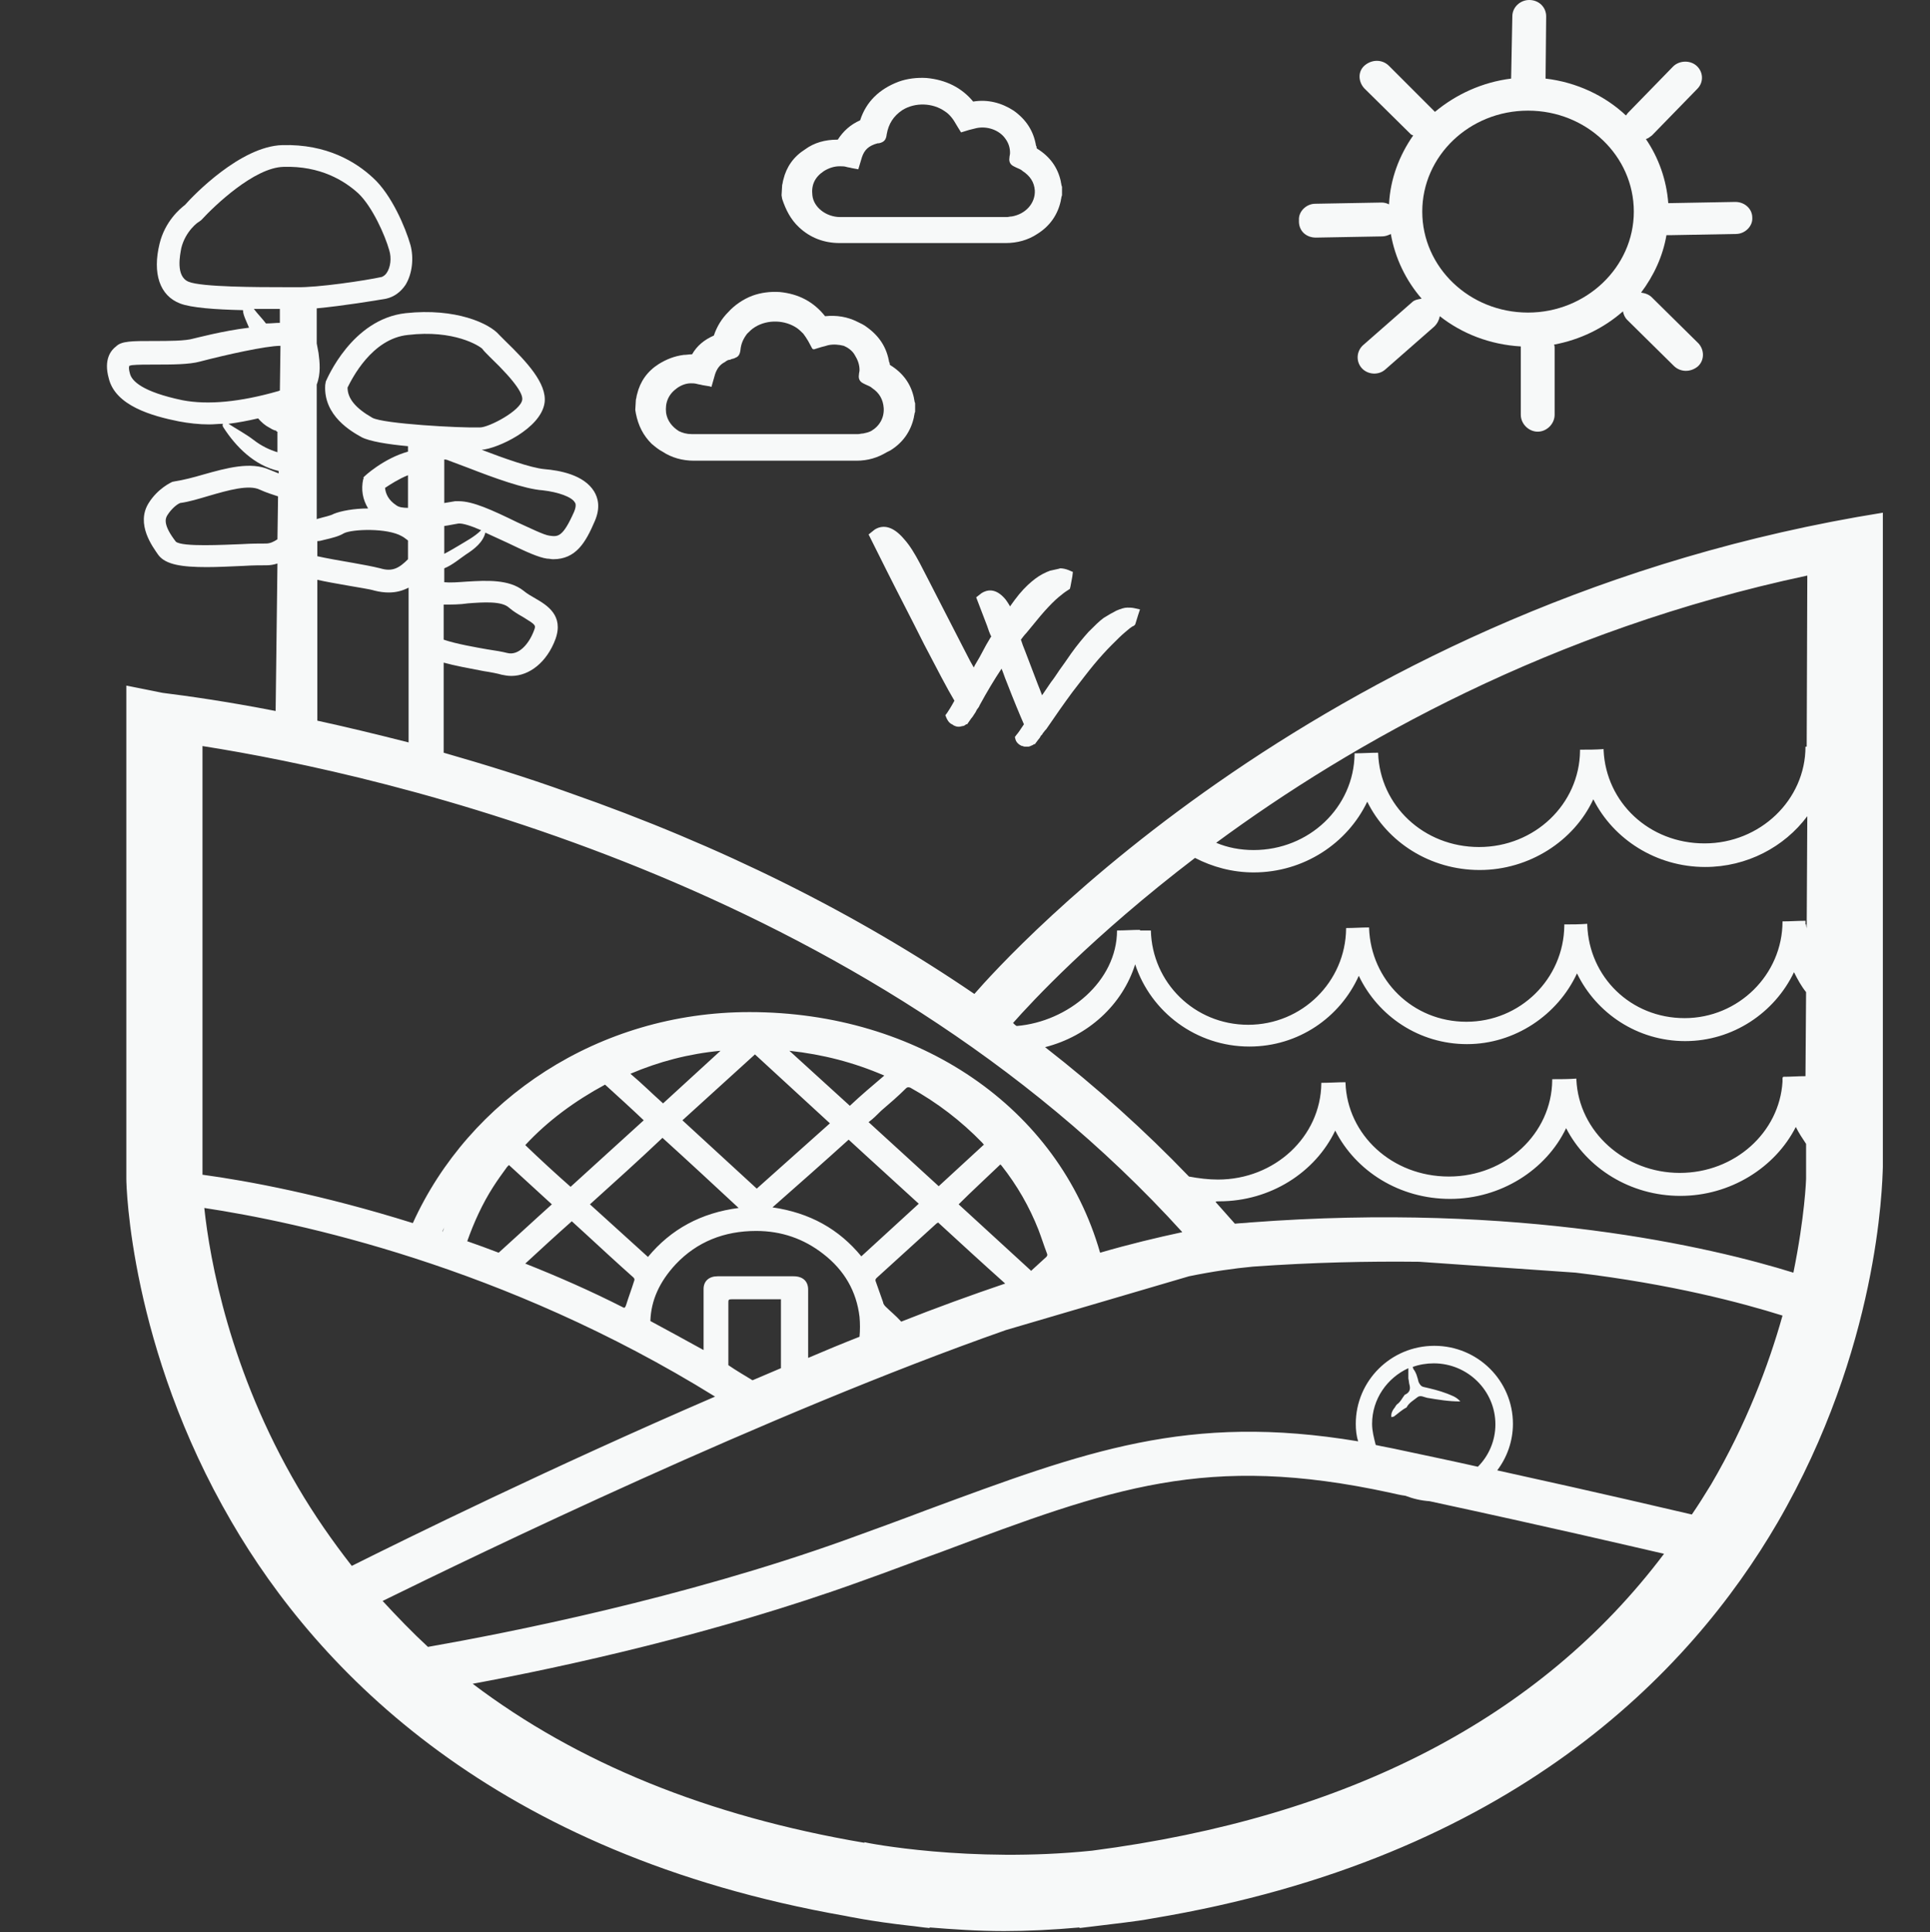 <?xml version="1.0" encoding="UTF-8"?> <!-- Generator: Adobe Illustrator 26.1.0, SVG Export Plug-In . SVG Version: 6.00 Build 0) --> <svg xmlns="http://www.w3.org/2000/svg" xmlns:xlink="http://www.w3.org/1999/xlink" id="Layer_1" x="0px" y="0px" viewBox="0 0 319.3 319.6" style="enable-background:new 0 0 319.3 319.6;" xml:space="preserve"><rect x="0" y="0" width="319.3" height="319.6" fill="#333333" stroke="none"/> <style type="text/css"> .st0{fill:#F7F9F9;} </style> <g id="c"> <g> <path class="st0" d="M173.7,94.4c-0.8,0.3-1.6,0.7-2.4,1.3c-0.8,0.6-1.7,1.4-2.7,2.6c-0.5,0.6-1,1.3-1.5,2 c-0.2-0.4-0.5-0.8-0.7-1.1c-1.7-2.1-3.2-1.6-4-1.1l-0.9,0.7l1.8,4.7c0.2,0.6,0.4,1.2,0.7,1.8c0,0-0.1,0.1-0.1,0.1 c-0.6,1-1,1.7-1.3,2.3c-0.3,0.6-0.7,1.3-1.3,2.3l-0.2,0.4c-0.3-0.5-0.8-1.4-1.6-3l-3.7-7.2c-1.5-2.9-2.7-5.3-3.6-7 c-0.9-1.7-1.7-3-2.6-4c-2.1-2.5-3.8-2.3-4.9-1.6l-1,0.8l3,6c1.8,3.6,3.9,7.6,6.2,12.2c2.2,4.2,3.8,7.3,5,9.3c-0.6,1.1-1,1.7-1.2,2 l-0.3,0.4l0.2,0.5c0.2,0.4,0.4,0.7,0.7,0.9c0.2,0.1,0.4,0.2,0.5,0.3c0.2,0.1,0.5,0.2,0.7,0.2c0.1,0,0.1,0,0.2,0 c0.2,0,0.4-0.1,0.5-0.1c0.2,0,0.4-0.1,0.5-0.2c0,0,0.1,0,0.1-0.1h0.2l0.7-1c0.2-0.2,0.3-0.4,0.5-0.7l0.2-0.3c0,0,0.1-0.2,0.1-0.2 l0.1-0.2c0.2-0.3,0.4-0.5,0.4-0.6l0.1-0.2c1.2-2.2,2.4-4.2,3.6-6c0.3,0.7,0.5,1.4,0.8,2.1c1.2,3.1,2.2,5.5,2.9,7.1 c-0.6,0.9-1,1.5-1.2,1.7l-0.3,0.4l0.1,0.4c0.1,0.4,0.4,0.7,0.7,0.9c0.2,0.1,0.3,0.2,0.5,0.2c0.2,0.1,0.3,0.1,0.5,0.1 c0.1,0,0.2,0,0.4,0c0.2,0,0.3-0.1,0.4-0.1c0.1-0.1,0.3-0.1,0.4-0.2c0.1,0,0.1-0.1,0.1-0.1l0.2,0l0.6-0.8c0.2-0.2,0.3-0.4,0.4-0.6 l0.2-0.2c0,0,0.1-0.1,0.1-0.2l0.1-0.1c0.2-0.3,0.4-0.5,0.5-0.6c1.5-2.2,2.9-4.2,4.3-6.1c1.4-1.8,2.6-3.4,3.6-4.6 c1-1.2,2-2.3,2.9-3.2c0.9-0.9,1.6-1.6,2.2-2.1c0.6-0.5,1-0.9,1.5-1.1l0.2-0.2l0.1-0.3c0.1-0.4,0.3-0.9,0.4-1.3l0.3-0.9l-0.9-0.2 c-0.4-0.1-0.8-0.1-1.2-0.1c-0.5,0-1.1,0.2-1.8,0.5c-0.6,0.3-1.3,0.7-2.1,1.2c-0.7,0.5-1.5,1.3-2.5,2.3c-0.9,1-1.9,2.2-2.9,3.6 c-0.7,1-1.3,1.9-1.9,2.7c-0.6,0.9-1,1.5-1.4,2l-1.5,2.2c-0.2-0.5-0.4-1.1-0.7-1.8l-2.1-5.5c-0.3-0.7-0.5-1.3-0.7-1.9 c0.3-0.4,0.6-0.8,0.9-1.1c1.1-1.3,2.1-2.6,3-3.6c0.9-1,1.7-1.8,2.3-2.3c0.6-0.5,1.1-0.9,1.6-1.2l0.3-0.2l0.1-0.4 c0.1-0.5,0.2-1.1,0.3-1.6l0.1-0.8l-0.7-0.3c-0.5-0.2-1-0.3-1.4-0.3C175.2,94.1,174.5,94.2,173.7,94.4L173.7,94.4z"></path> <path class="st0" d="M217.7,39.3l11-0.2c0.5,0,1-0.2,1.4-0.4c0.7,4,2.5,7.7,5.1,10.7c-0.6,0.1-1.2,0.2-1.6,0.6l-8.1,7.1 c-1.1,1-1.2,2.7-0.2,3.8c1,1.1,2.8,1.2,3.9,0.2l8.1-7.1c0.5-0.5,0.8-1.1,0.9-1.7c3.7,2.9,8.3,4.7,13.4,5c0,0.1,0,0.2,0,0.3l0,11 c0,1.5,1.3,2.8,2.8,2.8c1.5,0,2.8-1.3,2.8-2.8l0-11c0-0.2,0-0.4-0.1-0.6c4.3-0.8,8.2-2.7,11.4-5.5c0.1,0.5,0.3,1,0.7,1.4l7.7,7.6 c1.1,1.1,2.8,1.1,4,0.1c1.1-1,1.1-2.7,0.1-3.8l-7.7-7.6c-0.5-0.5-1.1-0.7-1.8-0.8c2.1-2.8,3.6-6,4.2-9.5c0.2,0,0.3,0,0.5,0l11-0.2 c1.5,0,2.8-1.3,2.7-2.7c0-1.5-1.3-2.6-2.8-2.6l-11,0.2c0,0-0.1,0-0.1,0c-0.3-3.9-1.6-7.5-3.7-10.6c0.4-0.1,0.7-0.4,1-0.6l7.5-7.7 c1.1-1.1,1-2.8-0.1-3.8c-1.1-1-2.9-0.9-3.9,0.1l-7.5,7.7c-0.1,0.1-0.2,0.3-0.3,0.4c-3.5-3.3-8.2-5.5-13.3-6.1l0.1-10.3 c0-1.5-1.2-2.7-2.8-2.7c-1.5,0-2.8,1.2-2.8,2.7L250,13c-4.8,0.6-9.1,2.6-12.6,5.5l-7.6-7.6c-1.1-1.1-2.8-1.1-4-0.1 s-1.1,2.7-0.1,3.8l7.7,7.6c0.1,0.1,0.2,0.1,0.4,0.2c-2.3,3.3-3.8,7.2-4,11.4c-0.4-0.2-0.8-0.3-1.2-0.3l-11,0.2 c-1.5,0-2.8,1.3-2.7,2.7C214.8,38.2,216.1,39.3,217.7,39.3L217.7,39.3z M252.8,18.3c9.7,0,17.5,7.5,17.5,16.7s-7.9,16.7-17.5,16.7 c-9.7,0-17.5-7.5-17.5-16.7S243.1,18.3,252.8,18.3z"></path> <path class="st0" d="M161.2,164.4c-19.5-13.3-41.9-24.5-67.1-33.3c-7.2-2.6-14.1-4.7-20.7-6.6v-14.9c1.8,0.5,4,0.9,6.6,1.4 c1.3,0.2,2.3,0.4,3,0.6c0.5,0.1,1,0.2,1.6,0.2c3,0,5.9-2.3,7.3-6.1c1.4-3.9-1.4-5.6-3.3-6.7c-0.7-0.4-1.4-0.8-2-1.3 c-2.4-1.9-6.1-1.7-9.4-1.5c-1.4,0.1-2.7,0.2-3.7,0.1v-2.3c1.3-0.5,2.7-1.7,3.6-2.3c1.4-0.9,2.8-2,3.2-3.6c1.3,0.6,2.6,1.2,3.7,1.7 c3.1,1.5,5.1,2.4,6.5,2.6c0.4,0,0.7,0.1,1,0.1c3.8,0,5.4-2.8,6.9-6.3c1-2.3,0.5-3.9-0.1-4.9c-1.7-2.8-5.8-3.5-8.2-3.7 c-2.3-0.2-7-1.9-10.4-3.2c2.6-0.2,9.8-3.5,10.4-7.8c0.4-3.2-3-6.8-6.5-10.2c-0.4-0.4-0.8-0.8-1-1c-1.6-1.9-7.2-4.5-15.5-3.6 c-8.9,1-13,10.9-13.2,11.3l-0.1,0.6c-0.3,5.1,4.4,7.7,6,8.6c1.3,0.7,4.4,1.2,7.7,1.5v0.9c-4,1.1-7.3,4.1-7.4,4.3l0.1,0.2h-0.1 c-0.4,1.8-0.1,3.4,0.8,4.9c-2.3,0-4.5,0.4-5.7,0.9c-0.5,0.3-1.6,0.5-2.6,0.8c-0.1,0-0.1,0-0.2,0.1v-2.1c0,0,0-0.1,0-0.1V63.6 c0.7-1.8,0.5-3.7,0.3-5.2c-0.1-0.6-0.2-1.1-0.3-1.6V51c4.3-0.4,9.8-1.3,11.5-1.6c1.3-0.3,2.4-1.1,3.2-2.3c1.1-1.8,1.4-4.4,0.8-6.6 c-0.8-2.8-3.1-8.3-6.2-11.1c-2.8-2.6-7.6-5.6-15-5.4c-6.9,0.2-14.7,8.3-16.1,9.9c-0.8,0.6-3.3,2.7-4.2,6.4c-1.2,4.9,0,8.6,3.4,9.9 c1.8,0.7,5.8,1,10.4,1.1c0,0.5,0.2,1,0.4,1.5c0.2,0.5,0.4,0.9,0.6,1.4C36.9,54.7,32.1,56,32,56c-1.3,0.4-4.2,0.4-6.5,0.4 c-3.7,0-5.4,0-6.3,0.9c-0.8,0.6-2.1,2.1-1.2,5.3c1.1,4.5,7.1,6.2,11.6,7.1c1.6,0.3,3.3,0.5,5,0.5c0.8,0,1.5-0.1,2.3-0.1 c-0.1,0.1-0.1,0.3,0,0.5c2.1,3.3,5.2,6.4,9.2,7.3v0.4c-0.5-0.2-1-0.4-1.5-0.6c-3.1-1.4-7.1-0.3-11,0.8c-1.7,0.5-3.3,0.9-4.6,1.1 l-0.5,0.1c-0.2,0.1-2.4,1.1-3.9,3.5c-2.2,3.5,0.7,7.3,1.6,8.6c1.2,1.6,3.9,2,8,2c1.8,0,3.8-0.1,6.1-0.2c1.5-0.1,2.8-0.1,3.6-0.1 c0.1,0,0.1,0,0.2,0c0.6,0,1.2-0.1,1.8-0.3l-0.3,24.4c-8.2-1.6-14.7-2.5-18.7-3l-6-1.2v81.6c0,1.1,0.6,27.9,17.4,56.7 c14.3,24.6,43.4,55,101.6,65.2l0,0c0,0,4.2,0.9,10.5,1.6c1.1,0.1,2.2,0.3,3.4,0.4v-0.1c3.7,0.3,7.9,0.6,12.3,0.6 c3.8,0,8.1-0.2,12.5-0.6v0.1c2.5-0.3,5-0.6,7.4-0.9c1.6-0.2,3.1-0.4,4.7-0.7l0,0c59.4-9.9,88.9-40.6,103.4-65.5 c16.7-28.8,17.3-55.6,17.4-58.8V84.8C219.5,99.5,166.6,158.2,161.2,164.4L161.2,164.4z M197.7,141.9c2.9,1.5,6.2,2.4,9.7,2.4 c8.3,0,15.5-4.8,18.8-11.7c3.3,6.7,10.4,11.3,18.6,11.3c8.2,0,15.6-4.8,18.8-11.7c3.3,6.6,10.4,11.2,18.5,11.2 c6.9,0,13.1-3.3,16.9-8.4l-0.1,18.6c0-0.2-0.1-0.4-0.1-0.7h-0.1c0-0.2,0-0.4,0-0.6v0c-1.3,0-2.5,0.1-3.8,0.1c0,8.8-7.3,16-16.2,16 s-15.8-6.8-16.1-15.4c0,0,0-0.1,0-0.1v0l0,0c0,0,0-0.1,0-0.1c-1.3,0.1-2.5,0.1-3.8,0.1c0,0.1,0,0.1,0,0.2 c-0.1,8.8-7.3,15.9-16.2,15.9s-15.8-6.9-16.1-15.5c0,0,0-0.1,0-0.1v0c-1.3,0-2.5,0.1-3.8,0.1l0,0v0.1c-0.1,8.8-7.3,15.9-16.2,15.9 c-8.9,0-15.9-7-16.1-15.6c-0.6,0-1.2,0-1.8,0l0,0v-0.1c-1.3,0-2.5,0.1-3.8,0.1c0,8.4-8.1,15.1-16.6,15.8c-0.2-0.1-0.4-0.3-0.6-0.5 C170.6,165.8,180.8,154.8,197.7,141.9L197.7,141.9z M187.8,159.5c2.6,7.9,10.1,13.6,18.9,13.6c8.1,0,15-4.8,18.1-11.7 c3.2,6.7,10,11.3,17.9,11.3c7.9,0,15-4.8,18.2-11.7c3.2,6.6,10,11.2,17.9,11.2s14.8-4.7,18-11.4c0.6,1.2,1.2,2.3,2,3.3l-0.1,13.9 c-1.2,0-2.4,0.1-3.7,0.1c0,0.1,0,0.1,0,0.1c0,0-0.1,0-0.1,0c0,0.2,0,0.4,0,0.7c-0.5,8.4-7.9,15.1-17,15.1 c-9.1,0-16.7-6.8-17.1-15.4c0,0,0-0.1,0-0.1v0l0,0c0,0,0-0.1,0-0.1c-1.3,0.1-2.7,0.1-4,0.1c0,0.1,0,0.1,0,0.2 c-0.1,8.8-7.7,15.9-17.1,15.9c-9.4,0-16.8-6.9-17.1-15.5c0,0,0-0.1,0-0.1v0c-1.3,0-2.7,0.1-4,0.1l0,0v0.1 c-0.1,8.8-7.7,15.9-17.1,15.9c-1.6,0-3.2-0.2-4.8-0.5c-7.3-7.6-15.2-14.7-23.8-21.4C180,171.4,185.7,166.2,187.8,159.5 L187.8,159.5z M201.7,198.7c8.5,0,15.9-4.8,19.2-11.7c3.4,6.7,10.6,11.3,19,11.3s15.9-4.8,19.2-11.7c3.4,6.6,10.6,11.2,18.9,11.2 s15.7-4.7,19.1-11.4c0.5,1,1.1,1.9,1.7,2.8v5.8c0,0.1-0.2,6.2-2.1,15.5c-13.5-4.2-45.2-11.7-89.9-8.3c-0.8,0.1-1.6,0.1-2.5,0.2 c-1.1-1.2-2.1-2.4-3.2-3.6C201.2,198.7,201.4,198.7,201.7,198.7L201.7,198.7z M143,304.7l0,0.1c-25.9-4.4-47.5-13.2-64.8-26.3 c15.1-2.8,40.3-8.3,64.1-16.9c4.8-1.7,9.2-3.4,13.4-4.9c28.3-10.6,43.9-16.4,74.3-9.8c0.9,0.2,1.7,0.4,2.5,0.5 c1.3,0.5,2.6,0.8,4,0.9c20.4,4.4,32.7,7.3,38.8,8.7c-20.5,27.2-52.3,43.6-94.6,49.1C160.5,308.2,143.2,304.8,143,304.7L143,304.7z M227,235.5c0-4.1,2.5-7.6,6-9.2c0,0.1,0,0.1,0,0.2c0,0.5,0,1,0,1.5c0.1,0.4,0.1,0.8,0.2,1.1c0.2,0.8-0.1,1.3-0.8,1.6 c-0.4,0.5-0.7,1.2-1.3,1.6c-0.2,0.2-0.3,0.5-0.5,0.7c-0.3,0.4-0.5,0.9-0.4,1.4l0.4-0.1c0.7-0.5,1.3-1.1,2.1-1.5 c0.4-0.8,1.2-1.2,1.8-1.7c0.5-0.4,1.1,0,1.6,0.1c1.8,0.3,3.5,0.6,5.5,0.6c-0.7-0.8-1.5-1-2.2-1.3c-1.3-0.5-2.6-0.8-3.9-1.1 c-0.4-0.1-0.6-0.4-0.8-0.8c-0.2-0.8-0.4-1.6-0.9-2.2c0-0.1,0-0.2-0.1-0.3c1.1-0.4,2.3-0.6,3.5-0.6c5.6,0,10.2,4.5,10.2,10.1 c0,2.7-1.1,5.2-2.9,7c-4-0.9-8.3-1.8-13-2.8c-1.3-0.3-2.6-0.5-3.9-0.8C227.3,237.8,227,236.7,227,235.5z M279.9,250.5 c-3.9-0.9-14-3.3-32.2-7.3c1.6-2.1,2.6-4.8,2.6-7.7c0-7.1-5.8-12.9-13-12.9s-13,5.8-13,12.9c0,1,0.1,2,0.4,2.9 c-28.2-4.7-45,1.6-71.5,11.4c-4.2,1.6-8.6,3.2-13.3,4.9c-27,9.7-56,15.4-69.1,17.7c-2.6-2.4-5.1-5-7.5-7.6 c15.7-7.7,63.8-31,103.1-44.8l30.3-8.9c3.9-0.8,7.4-1.3,10.6-1.6c9.8-0.7,19-0.9,27.5-0.8l25.9,1.8c15.9,1.9,27.5,5,34.2,7.1 c-2.3,8.2-6,18-11.8,27.9C282,247.3,281,248.9,279.9,250.5L279.9,250.5z M77.3,205.3c1.1-3.1,2.5-6.2,4.3-9 c0.7-1.1,1.5-2.2,2.3-3.3c0.1-0.1,0.2-0.2,0.3-0.3c2.4,2.2,4.8,4.4,7.1,6.5c-2.9,2.6-5.8,5.3-8.8,8 C80.7,206.5,79,205.9,77.3,205.3z M145.8,183.7c1.4-1.2,2.8-2.4,4.1-3.7c0.2-0.2,0.4-0.2,0.7-0.1c4.5,2.5,8.4,5.5,11.9,9.1 c0.1,0.1,0.2,0.3,0.3,0.3l-7.5,6.9c-3.9-3.6-7.8-7.1-11.6-10.6C144.4,185.1,145.1,184.4,145.8,183.7L145.8,183.7z M140.6,182.9 c-3.3-3-6.7-6.1-10-9.1c5.5,0.6,10.6,1.9,15.7,4.1C144.3,179.6,142.4,181.2,140.6,182.9L140.6,182.9z M165.5,192.6 c0,0,0.1,0.1,0.2,0.2c2.6,3.3,4.6,6.8,6.1,10.6c0.5,1.3,0.9,2.6,1.4,3.9c0.1,0.2,0.1,0.4-0.1,0.6c-0.8,0.7-1.5,1.4-2.3,2.1 c-0.1,0.1-0.1,0.1-0.2,0.2c-4-3.7-8-7.3-12-11C160.8,197,163.1,194.9,165.5,192.6L165.5,192.6z M119.2,173.8 c-3.2,2.9-6.3,5.8-9.5,8.7c-1.8-1.6-3.5-3.3-5.4-4.9C109,175.6,113.9,174.3,119.2,173.8z M86.9,189.4c3.7-4,8.2-7.3,13.2-10 c2.2,2,4.3,3.9,6.4,5.9c-4,3.6-8,7.3-12.1,11C91.9,194.1,89.4,191.8,86.9,189.4z M109.6,188.2c4.2,3.8,8.4,7.7,12.6,11.6 c-6.2,0.8-11.2,3.5-15,8.1c-3.2-2.9-6.4-5.8-9.6-8.7C101.7,195.5,105.7,191.9,109.6,188.2L109.6,188.2z M112.9,185.3 c4-3.6,8-7.3,12-10.9c4.1,3.8,8.3,7.6,12.4,11.4c-4,3.6-8.1,7.2-12.1,10.8C121.1,192.8,117,189.1,112.9,185.3L112.9,185.3z M140.4,188.5c3.9,3.6,7.8,7.1,11.6,10.6c-3.2,2.9-6.3,5.8-9.5,8.7c-3.7-4.5-8.5-7.2-14.7-8.1C132,196,136.2,192.3,140.4,188.5 L140.4,188.5z M146.5,216.1c-0.2-0.2-0.4-0.5-0.4-0.7c-0.4-1.1-0.8-2.3-1.2-3.4c-0.1-0.2-0.1-0.4,0.1-0.6c3.3-3,6.6-6,9.9-9 c0.1-0.1,0.2-0.1,0.3-0.2c3.7,3.4,7.4,6.8,11.1,10.1c-5.6,1.9-11.4,4-17.2,6.3C148.2,217.6,147.3,216.9,146.5,216.1L146.5,216.1z M73.2,203.8L73.2,203.8c0-0.3,0.2-0.5,0.3-0.8C73.4,203.3,73.3,203.6,73.2,203.8z M94.6,202c0.8,0.7,1.5,1.4,2.3,2.1 c2.6,2.4,5.2,4.8,7.9,7.2c0.2,0.2,0.2,0.4,0.1,0.6c-0.4,1.3-0.9,2.6-1.3,3.9c-0.1,0.2-0.1,0.4-0.3,0.5l-0.1,0 c-5.5-2.8-11-5.2-16.3-7.3C89.5,206.6,92,204.3,94.6,202L94.6,202z M107.6,218.5c0.1-3.4,1.5-6.5,4.2-9.4c3.5-3.7,8-5.5,13.3-5.5 c4.2,0,7.9,1.3,11.1,3.8c3.5,2.7,5.5,6.2,6,10.4c0.1,1.1,0.1,2.2,0,3.3c-2.8,1.1-5.7,2.3-8.5,3.5v-2.9c0-2.8,0-5.6,0-8.4 c0-1.4-0.9-2.2-2.4-2.2c-4.2,0-8.4,0-12.6,0c-1.4,0-2.3,0.8-2.3,2.1c0,3.4,0,6.7,0,10.1C113.3,221.6,110.4,220,107.6,218.5 L107.6,218.5z M120.5,225.8c0-3.4,0-6.9,0-10.3c0-0.5,0-0.6,0.6-0.6c2.6,0,5.1,0,7.6,0h0.5c0,0.2,0,0.4,0,0.5c0,3.6,0,7.3,0,10.9 c-1.6,0.7-3.1,1.3-4.7,2C123.2,227.5,121.8,226.7,120.5,225.8L120.5,225.8z M195.6,203.8c-4.2,0.9-8.8,2-13.6,3.4 c-6.9-24.1-30.1-39.8-58-39.8c-25,0-46.4,14.4-55.7,34.9c-15-4.7-27.4-7-34.8-8v-70.9C63.4,128.1,143.1,145.9,195.6,203.8 L195.6,203.8z M52.5,119.2V95.9c1.3,0.3,3,0.6,5.3,1c1.6,0.3,3.2,0.5,4.2,0.8c0.8,0.2,1.6,0.3,2.3,0.3c1.3,0,2.3-0.3,3.3-0.8v25.6 C62.1,121.4,57.1,120.2,52.5,119.2L52.5,119.2z M77.4,99.8c2.6-0.2,5.6-0.4,6.8,0.7c0.8,0.7,1.7,1.2,2.4,1.6 c2.1,1.3,2.1,1.3,1.7,2.3c-0.8,2.1-2.5,4.1-4.4,3.6c-0.8-0.2-1.9-0.4-3.3-0.6c-1.7-0.3-5.2-0.9-7.2-1.6V100 C74.7,100,76.1,100,77.4,99.8L77.4,99.8z M75.8,90.3c-0.7,0.4-1.5,0.9-2.3,1.3V87c0.8-0.1,1.6-0.3,2.3-0.4 c0.7-0.1,2.2,0.4,3.8,1.1C78.5,88.8,77.1,89.5,75.8,90.3L75.8,90.3z M95.1,83.1c0.1,0.1,0.3,0.5-0.1,1.5c-1.9,4.3-2.7,4.2-4.1,4 c-0.9-0.1-3.3-1.3-5.3-2.2c-4.3-2.1-7.4-3.5-9.7-3.5c-0.2,0-0.4,0-0.6,0c-0.6,0.1-1.2,0.2-1.8,0.3v-7.2c0.1,0,0.4,0,0.8,0.2 c0.8,0.3,1.9,0.7,3.2,1.2c4.1,1.6,9.3,3.5,12.3,3.7C92.4,81.4,94.6,82.2,95.1,83.1L95.1,83.1z M57.5,64.1c0.7-1.4,4-8.1,10-8.7 c7.6-0.9,11.8,1.8,12.3,2.3C80,58,80.4,58.4,81,59c4.7,4.5,5.5,6.3,5.4,7.1c-0.2,1.8-5.5,4.6-7,4.6c-3.4,0.1-16-0.6-17.8-1.6 C58.8,67.5,57.5,65.9,57.5,64.1L57.5,64.1z M67.5,78.6V84c-0.8,0-1.5-0.1-1.9-0.4c-1.4-0.9-1.8-2-1.9-2.9 C64.6,80.1,66,79.2,67.5,78.6L67.5,78.6z M53.6,89.3c1.3-0.3,2.5-0.6,3.3-1.1c1.4-0.7,7.2-0.9,9.6,0.5c0.4,0.2,0.7,0.5,1,0.7v3.1 c-1.5,1.5-2.6,2.1-4.6,1.5c-1.2-0.3-2.8-0.6-4.5-0.9c-1.8-0.3-4.6-0.8-5.9-1.1v-2.5C52.9,89.5,53.2,89.4,53.6,89.3L53.6,89.3z M30,41c0.7-2.8,2.8-4.3,2.9-4.3l0.4-0.3c2.2-2.4,8.8-8.7,13.6-8.8C53,27.4,57,29.9,59.3,32c2.3,2.2,4.4,6.9,5.1,9.4 c0.4,1.3,0.2,2.8-0.4,3.7c-0.4,0.6-0.7,0.6-0.8,0.7c-2.7,0.6-10.8,1.8-14.1,1.7c-0.5,0-1.3,0-2.3,0c-3.7,0-13.5,0-15.6-0.9 C29,45.7,29.8,42.1,30,41z M42,51.1c1.4,0,2.9,0,4.3,0v2.3c-0.7,0-1.4,0.1-2.3,0.1C43.4,52.7,42.6,51.9,42,51.1L42,51.1z M30.2,66.2c-6.7-1.4-8.4-3.2-8.7-4.4c-0.2-0.7-0.2-1.1-0.1-1.3l0.4-0.1v0c0.9-0.1,2.5-0.1,3.8-0.1c2.8,0,5.7,0,7.5-0.5 c4.2-1.1,10.9-2.6,13.3-2.6l-0.1,7.4c-0.1,0-0.2,0.1-0.3,0.1C39.7,66.5,34.4,67,30.2,66.2L30.2,66.2z M42,72.8 c-1.3-1-2.8-1.8-4.2-2.7c1.6-0.2,3.2-0.5,4.9-0.9c0.5,0.6,1.2,1.2,1.8,1.5c0.3,0.2,0.7,0.4,1,0.5c0,0,0,0,0.1,0 c0.1,0,0.1,0.1,0.1,0.1c0.1,0.1,0.1,0.1,0.2,0.1l0,3.4C44.6,74.4,43.3,73.8,42,72.8L42,72.8z M44,89.9L44,89.9c-1,0-2.4,0-4,0.1 c-2.9,0.1-9.8,0.5-10.9-0.4c-2.1-2.7-1.8-3.8-1.4-4.4c0.7-1.1,1.6-1.8,2.1-2c1.5-0.2,3.1-0.7,4.8-1.2c3.1-0.9,6.6-1.9,8.4-1 c1.1,0.5,2.1,0.8,3,1.1l-0.1,7.1C45.3,89.6,44.7,89.9,44,89.9L44,89.9z M33.8,199.8c15.2,2.3,49.5,9.5,84.5,31.2 c-27.1,11.7-51.1,23.5-60.1,28c-3.2-4.1-6.2-8.4-8.9-13C38,226.8,34.7,208.3,33.8,199.8L33.8,199.8z M298.9,123.5h-0.2 c0,8.8-7.5,16-16.7,16c-9.2,0-16.3-6.8-16.7-15.4c0,0,0-0.1,0-0.1v0l0,0c0,0,0-0.1,0-0.1c-1.3,0.1-2.6,0.1-3.9,0.1 c0,0.1,0,0.1,0,0.2c-0.1,8.8-7.5,15.9-16.7,15.9s-16.4-6.9-16.7-15.5c0,0,0-0.1,0-0.1v0c-1.3,0-2.6,0.1-3.9,0.1l0,0v0.1 c-0.1,8.8-7.5,15.9-16.7,15.9c-2.2,0-4.3-0.4-6.2-1.2c22.4-16.5,55.5-35.2,97.8-44.2L298.9,123.5L298.9,123.5z"></path> <path class="st0" d="M132.2,37.6c1.8,1.7,4.1,2.6,6.7,2.6h27.5c1.9,0,3.7-0.5,5.2-1.5c2.1-1.3,3.4-3.2,3.9-5.5 c0-0.2,0.1-0.4,0.1-0.6l0.1-0.3v-1.4l-0.1-0.3c0-0.2-0.1-0.4-0.1-0.6c-0.5-2.3-1.8-4.1-3.9-5.4c-0.1-0.1-0.1-0.1-0.1-0.1 c0-0.2,0-0.3-0.1-0.4c-0.4-2.4-1.6-4.3-3.7-5.8c-2-1.3-4.3-1.9-6.7-1.5c-1.9-2.3-4.5-3.6-7.7-3.9c-1.6-0.1-3.2,0.1-4.6,0.6 c-3.2,1.2-5.4,3.3-6.4,6.4c-1.6,0.7-2.8,1.8-3.7,3.2h-0.1c-2,0-3.8,0.5-5.3,1.6c-1.9,1.2-3.1,2.9-3.6,5c-0.1,0.3-0.1,0.6-0.2,0.9 l-0.1,1.7l0.1,0.6C130,34.7,130.8,36.3,132.2,37.6L132.2,37.6z M145.4,23.7c0.9-0.2,1.2-0.6,1.3-1.5c0.3-1.7,1.1-3,2.6-4 c2.1-1.3,5-1.2,7,0.2c0.8,0.5,1.4,1.3,1.9,2.2c0.1,0.2,0.2,0.3,0.3,0.5l0.5,0.8l1.3-0.4c0.4-0.1,0.8-0.2,1.2-0.3 c1.8-0.4,3.8,0.3,4.8,1.7c0.6,0.8,0.8,1.6,0.8,2.4c0,0.3-0.1,0.5-0.1,0.8c-0.1,0.6,0.1,1.1,0.7,1.4l0.4,0.2 c0.4,0.2,0.8,0.3,1.1,0.6c1.2,0.8,1.9,1.8,2,3.2c0.1,2.1-1.5,3.9-3.8,4.3c-0.3,0-0.6,0.1-0.8,0.1h-9.4c-6.1,0-12.1,0-18.2,0l0,0 c-2.3,0-4.4-1.6-4.6-3.6c-0.2-1.7,0.4-3,1.9-4c0.8-0.5,1.7-0.8,2.6-0.8c0.4,0,0.8,0,1.1,0.1c0.3,0.1,0.6,0.1,0.9,0.2L142,28l0.6-2 c0.4-1.2,1.1-1.9,2.6-2.3L145.4,23.7L145.4,23.7z M145.1,22.8L145.1,22.8z"></path> <path class="st0" d="M8.2,85.8L8.2,85.8L8.2,85.8L8.2,85.8z"></path> <polygon class="st0" points="133.8,167.8 133.8,167.8 133.7,167.8 "></polygon> <path class="st0" d="M107.8,73.4c0.6,0.5,1.2,1,1.8,1.3c1.5,1,3.3,1.5,5.2,1.5c4.2,0,8.3,0,12.5,0c4.8,0,9.6,0,14.4,0 c1.9,0,3.5-0.5,5-1.4c0.2-0.1,0.4-0.2,0.6-0.3c2.1-1.3,3.4-3.2,3.9-5.5c0-0.2,0.1-0.4,0.1-0.6l0.1-0.3v-1.4l-0.1-0.3 c0-0.2-0.1-0.4-0.1-0.6c-0.5-2.3-1.8-4.1-3.9-5.4c-0.1-0.1-0.1-0.1-0.1-0.1c0-0.2,0-0.3-0.1-0.4c-0.4-2.4-1.6-4.3-3.7-5.8 c-0.5-0.4-1-0.6-1.6-0.9c-1.6-0.8-3.4-1.1-5.3-0.9c-1.9-2.4-4.4-3.7-7.5-4c-1.6-0.1-3.1,0.1-4.5,0.6c-1.6,0.6-3,1.6-4,2.7 c-1.1,1.1-1.9,2.4-2.4,3.9c-1.6,0.7-2.8,1.7-3.6,3.1c-0.5,0-0.9,0.1-1.4,0.1c-1.5,0.2-2.8,0.7-4.1,1.5c-1.9,1.2-3.1,2.9-3.6,5 c-0.1,0.3-0.1,0.6-0.2,0.9l-0.1,1.7l0.1,0.6C105.6,70.4,106.4,72,107.8,73.4L107.8,73.4z M120.8,59.5l0.2-0.1 c0.3-0.1,0.5-0.1,0.6-0.2c0.6-0.2,0.8-0.6,0.9-1.3c0.1-1.1,0.5-1.9,1.1-2.7c0.4-0.4,0.8-0.8,1.3-1.1c2.1-1.3,5-1.2,7,0.2 c0.4,0.3,0.7,0.6,1,0.9c0.3,0.4,0.5,0.7,0.8,1.2l0.7,1.3h0.1l0.1,0.1l1.3-0.4c0.4-0.1,0.8-0.2,1.1-0.3c0.9-0.2,1.8-0.1,2.6,0.1 c0.7,0.3,1.4,0.8,1.8,1.5c0.5,0.8,0.8,1.6,0.8,2.5c0,0.3-0.1,0.5-0.1,0.8c-0.1,0.6,0.1,1.1,0.7,1.4l0.4,0.2 c0.4,0.2,0.8,0.3,1.1,0.6c1.2,0.8,1.8,1.9,1.9,3.3c0.1,1.6-0.7,3-2.1,3.8c-0.4,0.2-0.8,0.3-1.3,0.4c-0.3,0-0.6,0.1-0.8,0.1h-9.4 c-6.1,0-12.1,0-18.2,0l0,0c-0.8,0-1.5-0.2-2.1-0.5c-1.1-0.7-1.9-1.7-2.1-3c-0.2-1.7,0.4-3.1,1.8-4.1c0.7-0.5,1.5-0.8,2.3-0.8 c0.3,0,0.6,0,1,0.1c0.3,0.1,0.6,0.1,0.9,0.2l1.2,0.2v0l0.3,0.1l0.6-2.1c0.3-0.9,0.8-1.6,1.6-2C120.3,59.6,120.5,59.5,120.8,59.5 L120.8,59.5z"></path> </g> </g> </svg> 